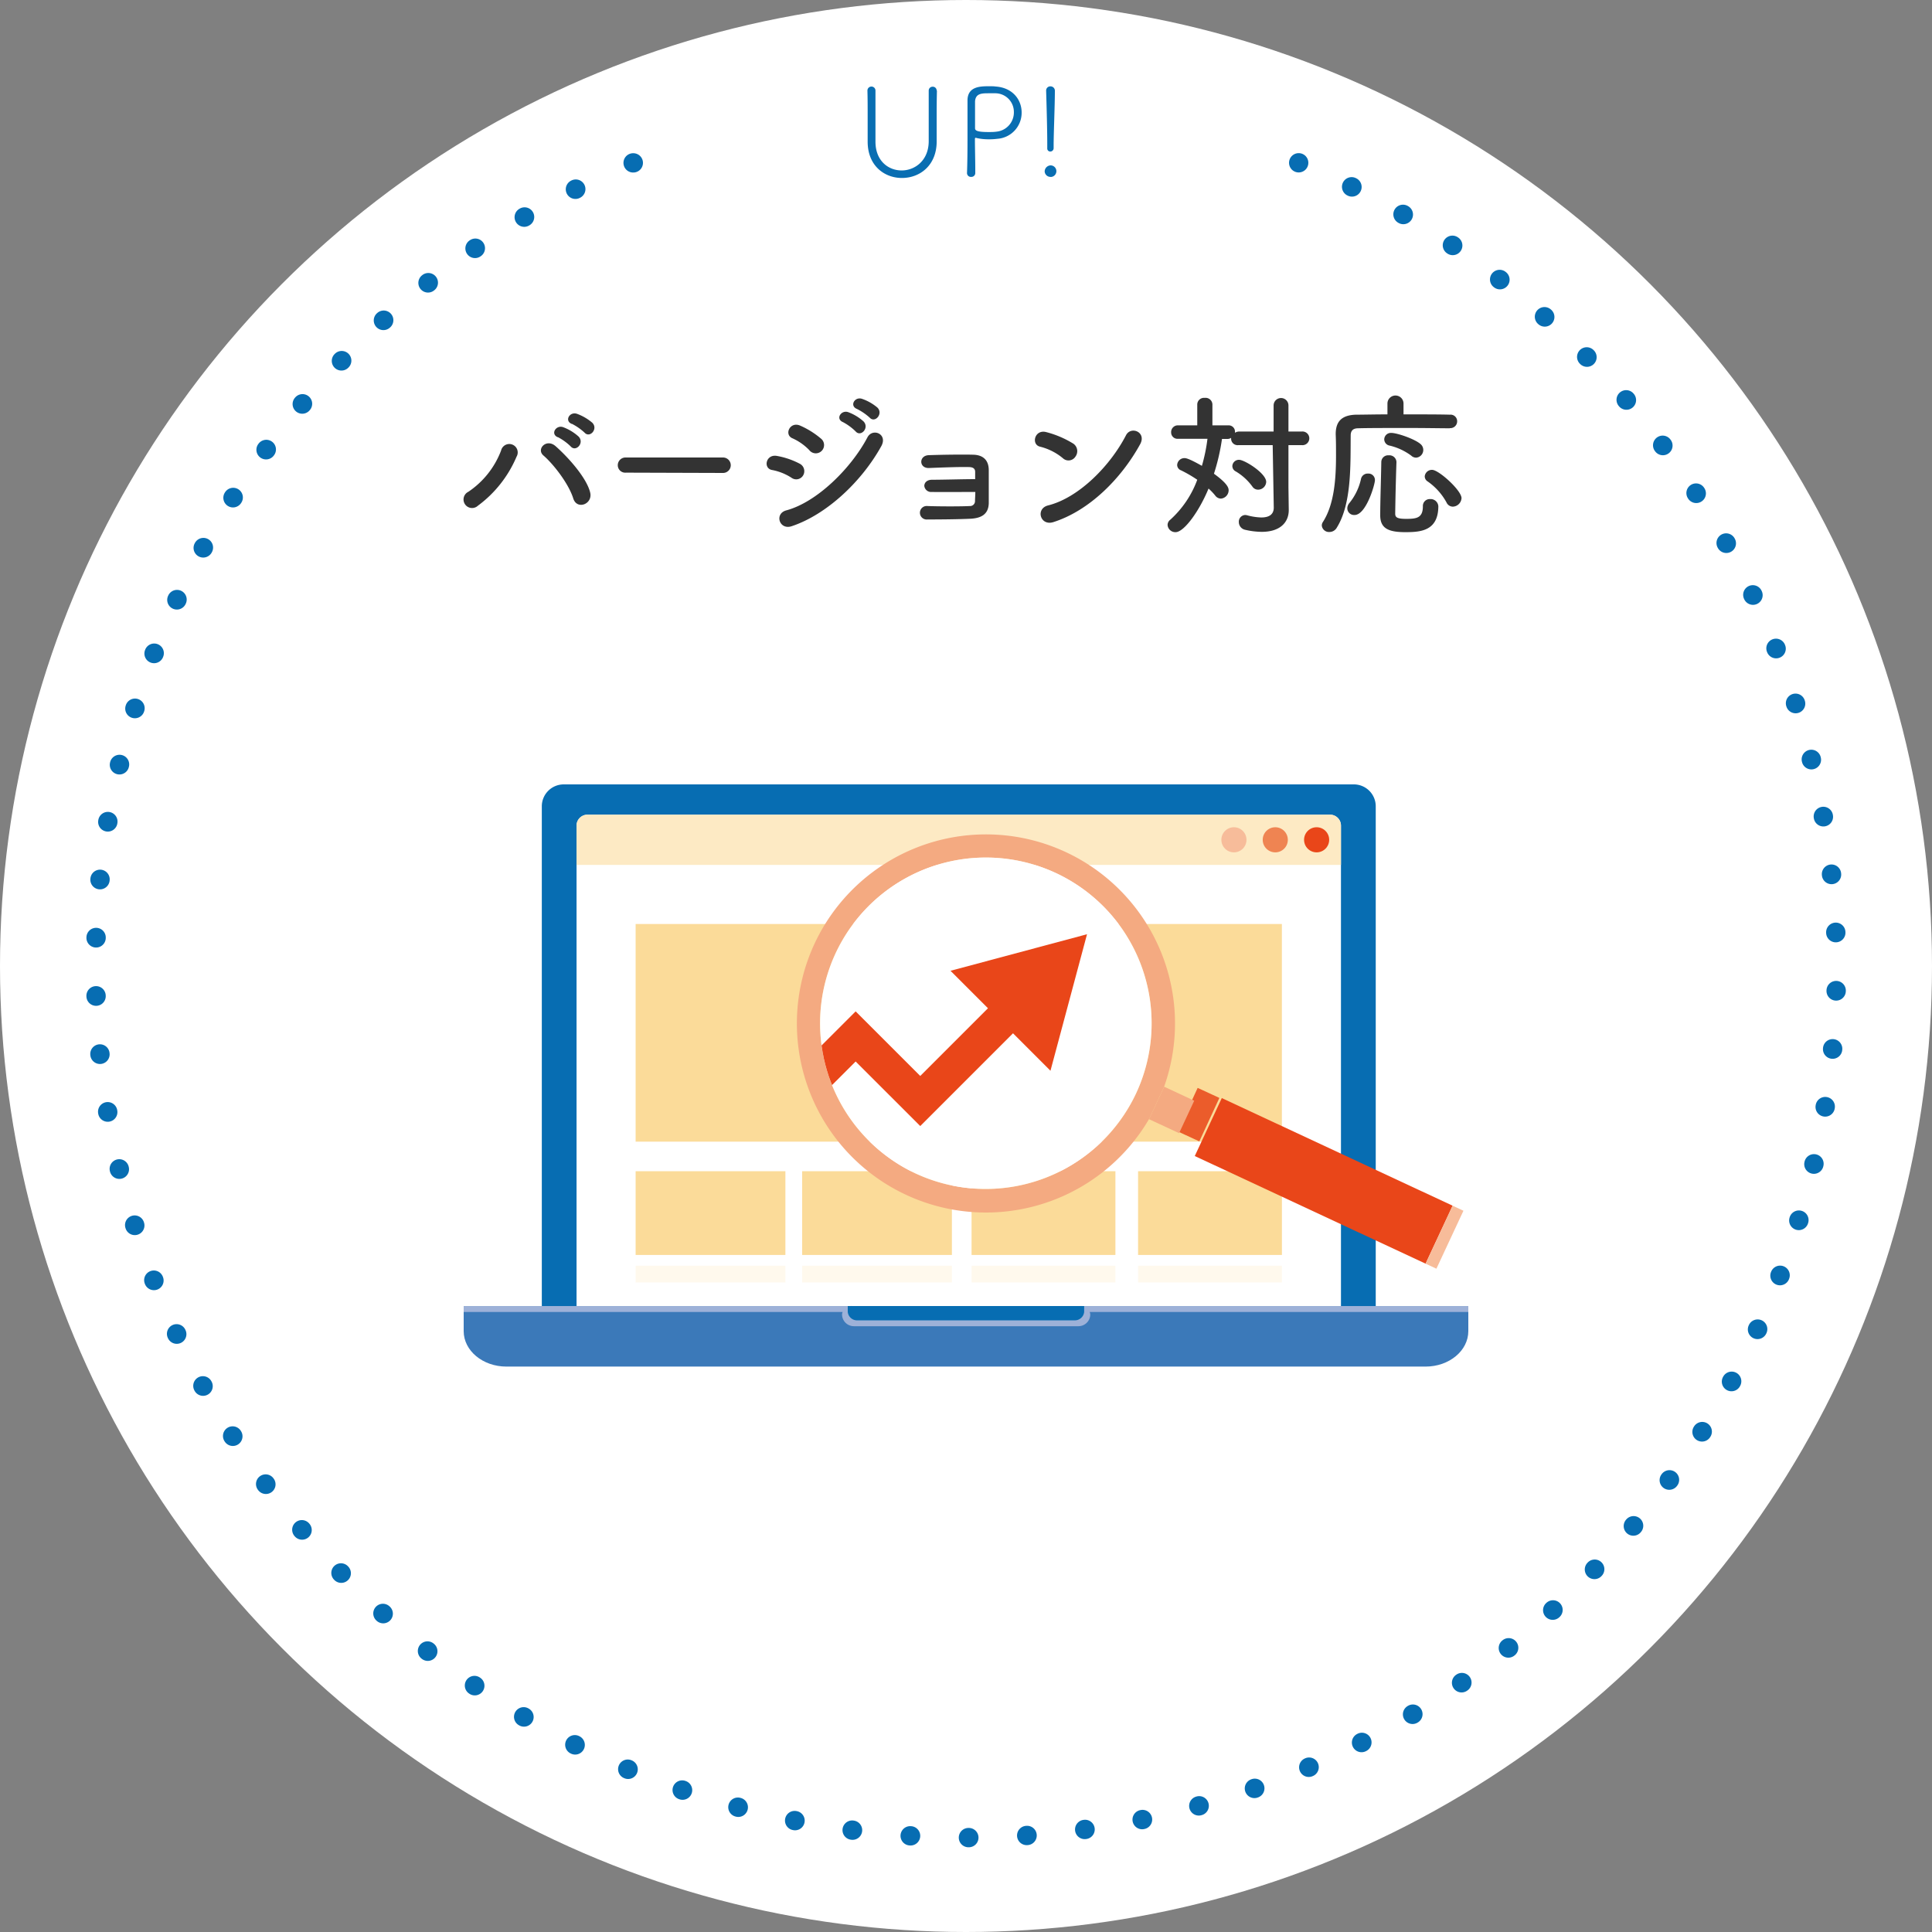 <svg id="レイヤー_1" data-name="レイヤー 1" xmlns="http://www.w3.org/2000/svg" xmlns:xlink="http://www.w3.org/1999/xlink" viewBox="0 0 500 500"><rect x="0" y="0" width="500" height="500" fill="#808080" stroke="none"/><defs><style>.cls-1{fill:#fff;}.cls-2{fill:#333;}.cls-3{fill:#096eb2;}.cls-18,.cls-4,.cls-5{fill:none;}.cls-4,.cls-5{stroke:#076db2;stroke-linecap:round;stroke-linejoin:round;stroke-width:5px;}.cls-5{stroke-dasharray:0.1 14.99;}.cls-6{fill:#076db2;}.cls-7{fill:#fbdb99;}.cls-8{fill:#fff9ed;}.cls-9{fill:#fdeac4;}.cls-10{fill:#f7bc9a;}.cls-11{fill:#ef8452;}.cls-12{fill:#e94619;}.cls-13{fill:#3b79b9;}.cls-14{fill:#9db1d8;}.cls-15{fill:#f4aa81;}.cls-16{fill:#eb5c2b;}.cls-17{clip-path:url(#clip-path);}.cls-18{stroke:#e94619;stroke-miterlimit:10;stroke-width:9.17px;}</style><clipPath id="clip-path"><path class="cls-1" d="M237,303.71A42.9,42.9,0,1,1,294,283,43,43,0,0,1,237,303.71Z"/></clipPath></defs><title>icon</title><circle class="cls-1" cx="250" cy="250" r="250"/><path class="cls-2" d="M121.2,127.28a22.44,22.44,0,0,0,8.48-10.68,2.18,2.18,0,1,1,4,1.6,30.54,30.54,0,0,1-10,12.68A2.21,2.21,0,1,1,121.2,127.28ZM148.36,129c-1.2-3.84-5.12-8.88-7.72-11.12-1.92-1.64.76-4.52,3.16-2.4,3.48,3.08,8,8.24,8.92,11.92C153.52,130.44,149.32,132.08,148.36,129Zm-4-15.84c-2-.84-.44-3.28,1.4-2.6a12.5,12.5,0,0,1,4,2.44c1.56,1.68-.76,4.08-2.08,2.52A14,14,0,0,0,144.36,113.12Zm3.64-3.44c-2-.8-.6-3.24,1.28-2.64a12.9,12.9,0,0,1,4,2.32c1.6,1.6-.64,4.08-2,2.56A14.66,14.66,0,0,0,148,109.68Z"/><path class="cls-2" d="M162,122.32a1.93,1.93,0,0,1-2.12-1.92,2,2,0,0,1,2.12-2h25.12a2,2,0,1,1,0,4Z"/><path class="cls-2" d="M204.83,123.64a14,14,0,0,0-5-2c-2.4-.4-1.64-4.2,1.28-3.64a20.23,20.23,0,0,1,5.84,2,2.16,2.16,0,0,1,.92,3A2.07,2.07,0,0,1,204.83,123.64Zm0,12.56c-3.16,1-4.48-3.28-1.32-4.12,8-2.16,16.84-11,21-18.92,1.33-2.48,5.32-.84,3.56,2.32C223,124.64,213.91,133.2,204.83,136.2Zm4.64-19.68a14,14,0,0,0-4.36-3.08c-2.28-.92-.68-4.48,2-3.28a21.88,21.88,0,0,1,5.32,3.32,2.14,2.14,0,1,1-3,3Zm8.68-7.28c-2-.84-.44-3.24,1.4-2.56a12.33,12.33,0,0,1,3.95,2.4c1.56,1.68-.75,4.12-2.07,2.56A14.14,14.14,0,0,0,218.15,109.24Zm3.64-3.4c-2-.8-.6-3.24,1.28-2.63a12.5,12.5,0,0,1,4,2.27c1.6,1.6-.64,4.12-2,2.6A14.82,14.82,0,0,0,221.79,105.84Z"/><path class="cls-2" d="M241.13,127.32a1.77,1.77,0,0,1-1.92-1.56c0-.88.72-1.6,2-1.6,2.72,0,8.28-.16,11.16-.16,0-.8,0-1.44,0-1.88,0-.88-.6-1.2-1.48-1.24-2.56-.08-7.44.12-10.44.24-2.64.12-2.72-3.2-.12-3.32,3.24-.12,8.64-.2,11.56-.12s4,1.8,4,4c0,1.76,0,6,0,8.56-.08,3.12-2.32,3.84-4.56,4-3.12.16-8.32.2-11.32.2a1.75,1.75,0,1,1,0-3.48c3.12.12,8.88.12,11,0a1.26,1.26,0,0,0,1.32-1.2c0-.6.08-1.48.08-2.44C248.65,127.32,243.77,127.36,241.13,127.32Z"/><path class="cls-2" d="M275.09,118.6a14.76,14.76,0,0,0-5.92-3c-2.4-.56-1.4-4.6,1.64-3.76a25.37,25.37,0,0,1,7,3,2.36,2.36,0,0,1,.52,3.32A2.12,2.12,0,0,1,275.09,118.6Zm-2.48,16.52c-3.4,1.08-4.68-3.48-1.36-4.32,8-2,16.12-10.32,20.16-18.16,1.28-2.48,5.4-.8,3.64,2.36C290.09,124,281.81,132.2,272.61,135.12Z"/><path class="cls-2" d="M329.37,115.2h-8.88a1.68,1.68,0,0,1-1.88-1.72v-.16a1.67,1.67,0,0,1-.92.28h-1.44a54.08,54.08,0,0,1-2.08,9c3.64,2.64,3.8,3.72,3.8,4.32a2.18,2.18,0,0,1-2,2.12,1.87,1.87,0,0,1-1.48-.8,14.29,14.29,0,0,0-1.72-1.8c-2.44,5.92-6.36,11.28-8.52,11.28a2,2,0,0,1-2.08-1.88,1.72,1.72,0,0,1,.68-1.32,26,26,0,0,0,7-10.36,34,34,0,0,0-4.2-2.44,1.49,1.49,0,0,1-1-1.4,1.88,1.88,0,0,1,1.88-1.76c.32,0,1,0,4.52,2a44,44,0,0,0,1.44-7h-7.64a1.64,1.64,0,0,1-1.76-1.68,1.73,1.73,0,0,1,1.76-1.8h5l0-5.44a1.74,1.74,0,0,1,1.92-1.67,1.77,1.77,0,0,1,2,1.67l0,5.44h4.16a1.62,1.62,0,0,1,1.68,1.72V112a2,2,0,0,1,1.12-.32h8.88v-6.75a1.92,1.92,0,0,1,3.84,0v6.75h3.44a1.77,1.77,0,1,1,0,3.52h-3.44v11l.08,5.76V132c0,3.16-2.2,5.64-7,5.64a19.37,19.37,0,0,1-4.24-.52,2.05,2.05,0,0,1-1.68-2,1.72,1.72,0,0,1,1.64-1.84,2.75,2.75,0,0,1,.52.08,15.55,15.55,0,0,0,3.64.56c2.12,0,3.24-.84,3.24-2.56Zm-5.2,10.8a14.33,14.33,0,0,0-4.36-4,1.56,1.56,0,0,1-.88-1.4,1.7,1.7,0,0,1,1.76-1.6c1.4,0,7,3.48,7,5.72a2.1,2.1,0,0,1-2,2A1.75,1.75,0,0,1,324.17,126Z"/><path class="cls-2" d="M375.19,110.84c-2.16,0-6.32-.08-10.64-.08-5.24,0-10.67,0-13.07.08-1.4,0-1.92.72-1.92,1.84-.08,7.32.32,17.6-3.6,23.88a2.2,2.2,0,0,1-1.88,1.12,1.87,1.87,0,0,1-2-1.68,1.68,1.68,0,0,1,.24-.84c3-4.6,3.44-11.28,3.44-17.28,0-1.92,0-3.76-.08-5.44v-.12c0-3.24,1.56-4.88,5.2-5,2,0,5-.08,8.19-.08v-2.8a2.08,2.08,0,0,1,4.16,0v2.8c4.8,0,9.48,0,12,.08a1.7,1.7,0,0,1,1.88,1.72,1.76,1.76,0,0,1-1.88,1.76Zm-26.51,20.72a2.18,2.18,0,0,1,.56-1.4,15,15,0,0,0,3-6.28,1.76,1.76,0,0,1,1.8-1.32,1.67,1.67,0,0,1,1.79,1.72c0,1.08-2.27,9-5.27,9A1.75,1.75,0,0,1,348.68,131.56Zm15,6.16c-4.4,0-6.48-1-6.48-4.36,0-3.48.2-9,.28-13.8a1.75,1.75,0,0,1,1.92-1.72,1.81,1.81,0,0,1,2,1.68v.08c-.16,4.72-.28,9.88-.32,13.36,0,1,.64,1.32,2.88,1.32,2.64,0,4.28-.24,4.28-3.24a1.78,1.78,0,0,1,1.88-1.88,2,2,0,0,1,2.12,1.84C372.23,137.44,367.59,137.72,363.71,137.72Zm1.6-19.76a15.27,15.27,0,0,0-5.64-2.64,1.67,1.67,0,0,1-1.4-1.6,1.71,1.71,0,0,1,1.84-1.68c1.48,0,6.08,1.56,7.6,2.92a2,2,0,0,1-1.16,3.48A1.88,1.88,0,0,1,365.31,118ZM376,131.12a1.81,1.81,0,0,1-1.64-1.08,15.89,15.89,0,0,0-4.88-5.44,1.56,1.56,0,0,1-.76-1.32,1.86,1.86,0,0,1,1.92-1.68c1.72,0,7.6,5.32,7.6,7.32A2.34,2.34,0,0,1,376,131.12Z"/><path class="cls-3" d="M242.48,23.44c-.07,2.82-.07,5.09-.07,7.33,0,1.82,0,3.62,0,5.63.1,6.24-4.19,9.66-9,9.66-4.45,0-8.86-3.1-8.86-9.4v-.13c0-2.11,0-4.32,0-6.56s0-4.42-.06-6.53v0a1,1,0,0,1,2.08,0v0c0,1.22,0,2.47,0,3.71,0,2.63,0,5.25,0,7.87v1.64c0,5,3.36,7.45,6.78,7.45s7-2.56,7-7.58c0-2.88,0-5.82,0-8.74,0-1.47,0-2.91,0-4.35v0a1,1,0,0,1,1-1,1,1,0,0,1,1.06,1Z"/><path class="cls-3" d="M250.26,44.78c.1-2.68.13-5.69.13-8.54s0-5.6,0-7.71c0-1.06,0-2,0-2.66.09-3.52,3.36-3.55,5.63-3.55.61,0,1.18,0,1.66.07,4.51.32,6.72,3.52,6.72,6.72a6.75,6.75,0,0,1-6.27,6.81,16.18,16.18,0,0,1-2.17.13,13.93,13.93,0,0,1-3.17-.32,1.48,1.48,0,0,0-.29-.07c-.16,0-.19.13-.19.48,0,2.18.09,5.32.09,7.72v.86a1,1,0,0,1-1.05,1.06,1,1,0,0,1-1.09-1ZM262.39,29a4.82,4.82,0,0,0-4.93-4.86c-.42,0-1.09,0-1.73,0-1.82,0-3.23.12-3.39,2.08,0,.16,0,.38,0,5.95v1c0,.61.48,1,3.48,1,.68,0,1.38,0,2-.09A5,5,0,0,0,262.39,29Z"/><path class="cls-3" d="M271.89,45.78a1.5,1.5,0,0,1-1.53-1.41,1.6,1.6,0,0,1,1.53-1.57,1.49,1.49,0,0,1,0,3Zm-.06-6.56a.78.78,0,0,1-.8-.83V37.07c0-3.2-.16-9.47-.29-13.53v-.07a1.07,1.07,0,0,1,1.12-1.12A1.12,1.12,0,0,1,273,23.54c0,3.77-.32,11-.32,14.08v.7A.87.87,0,0,1,271.83,39.22Z"/><path class="cls-4" d="M336.1,42.13l0,0"/><path class="cls-5" d="M349.8,48.34A225.27,225.27,0,1,1,157,45.13"/><path class="cls-4" d="M163.85,42.15l.05,0"/><path class="cls-6" d="M145.89,203H350.37a5.67,5.67,0,0,1,5.67,5.67V344.93a0,0,0,0,1,0,0H140.22a0,0,0,0,1,0,0V208.69A5.67,5.67,0,0,1,145.89,203Z"/><path class="cls-1" d="M152,210.84H344.21a2.83,2.83,0,0,1,2.83,2.83V338a0,0,0,0,1,0,0H149.21a0,0,0,0,1,0,0V213.68A2.83,2.83,0,0,1,152,210.84Z"/><rect class="cls-7" x="164.5" y="303.11" width="38.76" height="21.67"/><rect class="cls-7" x="207.59" y="303.11" width="38.76" height="21.67"/><rect class="cls-7" x="251.44" y="303.11" width="37.23" height="21.67"/><rect class="cls-7" x="294.53" y="303.11" width="37.23" height="21.67"/><rect class="cls-8" x="164.5" y="327.57" width="38.76" height="4.33"/><rect class="cls-8" x="207.59" y="327.57" width="38.76" height="4.33"/><rect class="cls-8" x="251.44" y="327.57" width="37.23" height="4.33"/><rect class="cls-8" x="294.53" y="327.57" width="37.23" height="4.33"/><path class="cls-9" d="M152,210.84H344.21a2.83,2.83,0,0,1,2.83,2.83v10.17a0,0,0,0,1,0,0H149.21a0,0,0,0,1,0,0V213.68A2.83,2.83,0,0,1,152,210.84Z"/><rect class="cls-7" x="164.5" y="239.13" width="167.25" height="56.33"/><circle class="cls-10" cx="319.34" cy="217.34" r="3.25"/><circle class="cls-11" cx="330.04" cy="217.34" r="3.25"/><circle class="cls-12" cx="340.74" cy="217.34" r="3.25"/><path class="cls-13" d="M368.94,353.67H131.06c-6.11,0-11.06-4.11-11.06-9.17V338H380v6.49C380,349.56,375.05,353.67,368.94,353.67Z"/><rect class="cls-14" x="120" y="338.01" width="260" height="1.53"/><path class="cls-14" d="M279.52,338h-59a2.42,2.42,0,0,0-2.6,2.16h0a3.06,3.06,0,0,0,3.06,3.06h58.12a3.06,3.06,0,0,0,3.06-3.06h0A2.42,2.42,0,0,0,279.52,338Z"/><path class="cls-6" d="M278,341.7H222a2.42,2.42,0,0,1-2.6-2.16V338h61.18v1.53A2.42,2.42,0,0,1,278,341.7Z"/><path class="cls-15" d="M301.23,281.36a48.93,48.93,0,1,0-3.8,8.16ZM237,303.71A42.9,42.9,0,1,1,294,283,43,43,0,0,1,237,303.71Z"/><rect class="cls-12" x="334.3" y="272.65" width="16.55" height="65.91" transform="translate(-79.18 486.93) rotate(-65)"/><rect class="cls-10" x="365.57" y="318.64" width="16.55" height="3.09" transform="translate(-74.34 523.69) rotate(-65)"/><rect class="cls-16" x="303.73" y="287.28" width="12.36" height="6.18" transform="matrix(0.42, -0.91, 0.91, 0.42, -84.23, 448.53)"/><rect class="cls-15" x="298.59" y="282.96" width="9.27" height="8.58" transform="translate(-85.27 440.67) rotate(-65)"/><path class="cls-1" d="M237,303.71A42.9,42.9,0,1,1,294,283,43,43,0,0,1,237,303.71Z"/><g class="cls-17"><polyline class="cls-18" points="196.37 293.29 221.44 268.23 238.16 284.94 262.71 260.39"/><polygon class="cls-12" points="271.86 277.11 281.32 241.78 245.99 251.24 271.86 277.11"/></g></svg>